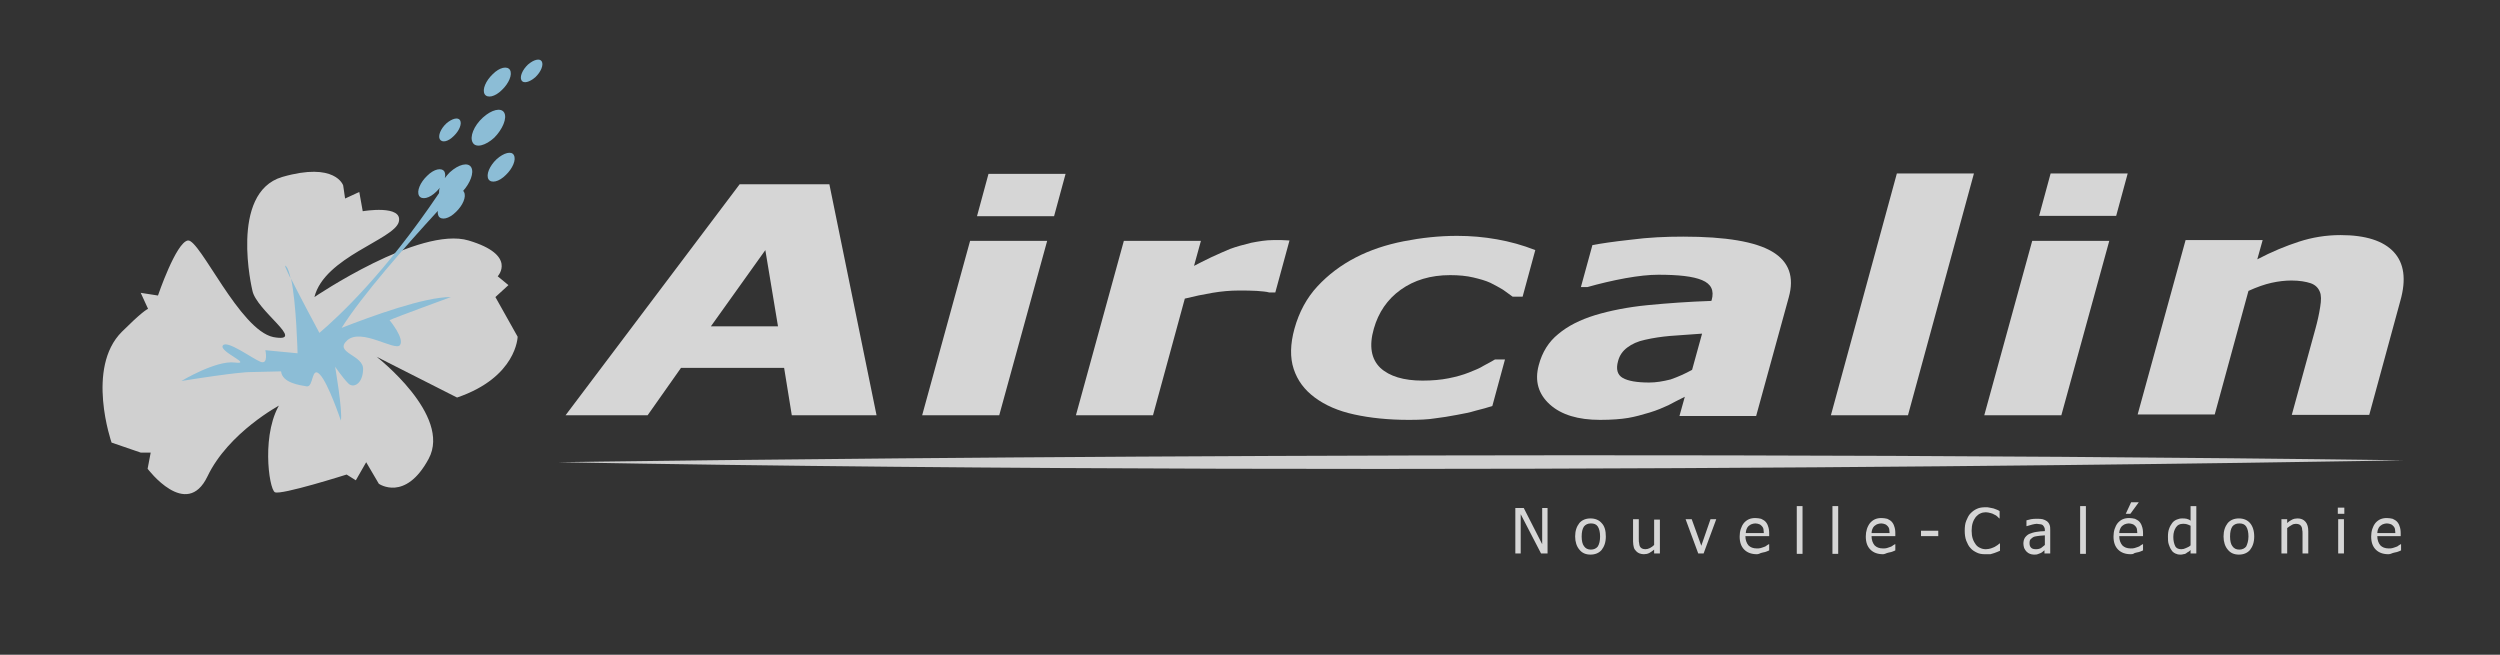 <svg width="252" height="66" viewBox="0 0 252 66" fill="none" xmlns="http://www.w3.org/2000/svg">
<rect x="0" y="0" width="252" height="66" fill="#333333" stroke="none"/>
<g opacity="0.8">
<path d="M155.993 55.788H155.336L153.287 51.83V55.788H152.746V51.209H153.596L155.452 54.856V51.209H155.993V55.788Z" fill="white"/>
<path d="M161.288 54.08C161.288 53.654 161.21 53.304 161.056 53.071C160.901 52.839 160.669 52.761 160.36 52.761C160.051 52.761 159.819 52.877 159.664 53.071C159.51 53.304 159.432 53.615 159.432 54.08C159.432 54.507 159.51 54.856 159.664 55.05C159.819 55.283 160.051 55.4 160.36 55.4C160.669 55.4 160.901 55.283 161.056 55.089C161.21 54.856 161.288 54.507 161.288 54.08ZM161.867 54.08C161.867 54.662 161.713 55.089 161.442 55.438C161.172 55.749 160.785 55.904 160.321 55.904C159.858 55.904 159.471 55.749 159.201 55.4C158.93 55.089 158.775 54.623 158.775 54.08C158.775 53.498 158.93 53.071 159.201 52.722C159.471 52.412 159.858 52.257 160.321 52.257C160.785 52.257 161.172 52.412 161.442 52.722C161.751 53.033 161.867 53.498 161.867 54.08Z" fill="white"/>
<path d="M167.317 55.788H166.737V55.4C166.544 55.555 166.389 55.671 166.235 55.749C166.08 55.827 165.887 55.865 165.694 55.865C165.539 55.865 165.385 55.827 165.269 55.788C165.153 55.749 165.037 55.671 164.921 55.555C164.805 55.438 164.728 55.322 164.689 55.167C164.65 55.012 164.612 54.818 164.612 54.585V52.334H165.191V54.313C165.191 54.507 165.191 54.662 165.23 54.779C165.23 54.895 165.269 55.012 165.307 55.089C165.346 55.167 165.423 55.244 165.501 55.283C165.578 55.322 165.694 55.361 165.848 55.361C166.003 55.361 166.158 55.322 166.312 55.244C166.467 55.167 166.621 55.05 166.737 54.934V52.373H167.317V55.788Z" fill="white"/>
<path d="M172.999 52.334L171.723 55.788H171.182L169.907 52.334H170.525L171.491 55.012L172.419 52.334H172.999Z" fill="white"/>
<path d="M177.791 53.692C177.791 53.537 177.753 53.421 177.753 53.304C177.714 53.188 177.676 53.11 177.598 53.033C177.521 52.955 177.444 52.877 177.328 52.839C177.212 52.8 177.096 52.761 176.941 52.761C176.787 52.761 176.671 52.8 176.555 52.839C176.439 52.877 176.361 52.955 176.245 53.033C176.168 53.11 176.091 53.227 176.052 53.343C176.014 53.459 175.975 53.576 175.975 53.731H177.791V53.692ZM177.096 55.865C176.555 55.865 176.13 55.71 175.82 55.4C175.511 55.089 175.357 54.662 175.357 54.08C175.357 53.537 175.511 53.071 175.782 52.722C176.091 52.373 176.439 52.218 176.941 52.218C177.173 52.218 177.328 52.257 177.521 52.295C177.676 52.373 177.83 52.45 177.946 52.567C178.062 52.683 178.178 52.877 178.217 53.033C178.294 53.227 178.333 53.459 178.333 53.731V54.041H175.936C175.936 54.429 176.052 54.74 176.245 54.973C176.439 55.167 176.709 55.283 177.096 55.283C177.212 55.283 177.366 55.283 177.482 55.244C177.598 55.206 177.714 55.167 177.83 55.128C177.946 55.089 178.023 55.05 178.101 54.973C178.178 54.934 178.217 54.895 178.294 54.856H178.333V55.477C178.255 55.516 178.178 55.555 178.062 55.594C177.946 55.632 177.869 55.671 177.791 55.671C177.676 55.71 177.56 55.71 177.482 55.749C177.405 55.788 177.25 55.865 177.096 55.865Z" fill="white"/>
<path d="M181.695 51.015H181.115V55.827H181.695V51.015Z" fill="white"/>
<path d="M185.29 51.015H184.71V55.827H185.29V51.015Z" fill="white"/>
<path d="M190.469 53.692C190.469 53.537 190.43 53.421 190.43 53.304C190.391 53.188 190.353 53.11 190.275 53.033C190.198 52.955 190.121 52.877 190.005 52.839C189.889 52.8 189.773 52.761 189.618 52.761C189.464 52.761 189.348 52.8 189.232 52.839C189.116 52.877 189.039 52.955 188.923 53.033C188.845 53.11 188.768 53.227 188.729 53.343C188.691 53.459 188.652 53.576 188.652 53.731H190.469V53.692ZM189.812 55.865C189.271 55.865 188.845 55.71 188.536 55.4C188.227 55.089 188.072 54.662 188.072 54.08C188.072 53.537 188.227 53.071 188.498 52.722C188.807 52.373 189.155 52.218 189.657 52.218C189.889 52.218 190.044 52.257 190.237 52.295C190.391 52.373 190.546 52.45 190.662 52.567C190.778 52.683 190.894 52.877 190.932 53.033C191.01 53.227 191.048 53.459 191.048 53.731V54.041H188.652C188.652 54.429 188.768 54.74 188.961 54.973C189.155 55.167 189.425 55.283 189.812 55.283C189.928 55.283 190.082 55.283 190.198 55.244C190.314 55.206 190.43 55.167 190.546 55.128C190.662 55.089 190.739 55.05 190.817 54.973C190.894 54.934 190.932 54.895 191.01 54.856H191.048V55.477C190.971 55.516 190.894 55.555 190.778 55.594C190.662 55.632 190.585 55.671 190.507 55.671C190.391 55.71 190.275 55.71 190.198 55.749C190.121 55.788 189.928 55.865 189.812 55.865Z" fill="white"/>
<path d="M195.377 53.498H193.638V54.041H195.377V53.498Z" fill="white"/>
<path d="M200.093 55.865C199.783 55.865 199.513 55.826 199.281 55.71C199.049 55.594 198.817 55.477 198.624 55.244C198.431 55.05 198.315 54.779 198.199 54.507C198.083 54.197 198.044 53.847 198.044 53.498C198.044 53.11 198.083 52.761 198.199 52.489C198.315 52.218 198.431 51.946 198.624 51.752C198.817 51.558 199.01 51.403 199.281 51.286C199.513 51.17 199.822 51.131 200.131 51.131C200.286 51.131 200.44 51.131 200.556 51.17C200.672 51.209 200.827 51.209 200.943 51.248C201.059 51.286 201.136 51.325 201.252 51.364C201.368 51.403 201.445 51.442 201.561 51.519V52.257H201.523C201.484 52.218 201.407 52.14 201.329 52.062C201.252 51.985 201.136 51.907 201.02 51.868C200.904 51.791 200.788 51.752 200.634 51.713C200.479 51.674 200.325 51.636 200.17 51.636C199.977 51.636 199.783 51.674 199.629 51.752C199.436 51.83 199.32 51.946 199.165 52.101C199.049 52.257 198.933 52.45 198.856 52.683C198.778 52.916 198.74 53.188 198.74 53.498C198.74 53.809 198.778 54.08 198.856 54.313C198.933 54.546 199.049 54.74 199.165 54.895C199.281 55.05 199.436 55.167 199.629 55.244C199.783 55.322 199.977 55.361 200.17 55.361C200.363 55.361 200.518 55.322 200.672 55.283C200.827 55.244 200.943 55.167 201.059 55.128C201.175 55.05 201.252 55.012 201.368 54.934C201.445 54.856 201.523 54.818 201.561 54.779H201.6V55.516C201.484 55.555 201.407 55.594 201.329 55.632C201.252 55.671 201.136 55.71 201.02 55.749C200.904 55.788 200.75 55.826 200.634 55.865C200.402 55.865 200.247 55.865 200.093 55.865Z" fill="white"/>
<path d="M206.122 54.934V53.964C205.967 53.964 205.813 54.003 205.62 54.003C205.426 54.041 205.233 54.041 205.117 54.08C204.963 54.119 204.847 54.197 204.731 54.313C204.615 54.391 204.576 54.546 204.576 54.74C204.576 54.934 204.615 55.089 204.731 55.206C204.847 55.322 205.001 55.361 205.233 55.361C205.426 55.361 205.581 55.322 205.736 55.244C205.851 55.167 205.967 55.05 206.122 54.934ZM206.122 55.438C206.083 55.477 206.006 55.516 205.929 55.594C205.851 55.671 205.774 55.71 205.697 55.749C205.581 55.788 205.504 55.826 205.388 55.865C205.31 55.904 205.156 55.904 205.001 55.904C204.847 55.904 204.731 55.865 204.615 55.826C204.499 55.788 204.383 55.71 204.267 55.594C204.19 55.516 204.112 55.4 204.035 55.244C203.996 55.089 203.958 54.973 203.958 54.818C203.958 54.585 203.996 54.391 204.112 54.197C204.228 54.041 204.383 53.886 204.576 53.809C204.769 53.731 205.001 53.653 205.272 53.615C205.542 53.576 205.813 53.537 206.122 53.537V53.421C206.122 53.265 206.083 53.188 206.045 53.11C206.006 53.033 205.929 52.955 205.89 52.916C205.813 52.877 205.736 52.839 205.62 52.839C205.504 52.839 205.388 52.8 205.31 52.8C205.194 52.8 205.001 52.839 204.847 52.877C204.653 52.916 204.499 52.994 204.305 53.033H204.267V52.45C204.383 52.412 204.537 52.373 204.731 52.334C204.924 52.295 205.117 52.295 205.31 52.295C205.542 52.295 205.736 52.295 205.89 52.334C206.045 52.373 206.199 52.45 206.315 52.528C206.431 52.606 206.547 52.761 206.586 52.877C206.663 53.033 206.663 53.227 206.663 53.421V55.788H206.083V55.438H206.122Z" fill="white"/>
<path d="M210.258 51.015H209.678V55.827H210.258V51.015Z" fill="white"/>
<path d="M215.591 50.627L214.741 51.791H214.277L214.818 50.627H215.591ZM215.437 53.692C215.437 53.537 215.398 53.421 215.398 53.304C215.36 53.188 215.321 53.11 215.244 53.033C215.166 52.955 215.089 52.877 214.973 52.839C214.857 52.8 214.741 52.761 214.587 52.761C214.432 52.761 214.316 52.8 214.2 52.839C214.084 52.877 214.007 52.955 213.891 53.033C213.814 53.11 213.736 53.227 213.698 53.343C213.659 53.459 213.62 53.576 213.62 53.731H215.437V53.692ZM214.78 55.865C214.239 55.865 213.814 55.71 213.504 55.4C213.195 55.089 213.041 54.662 213.041 54.08C213.041 53.537 213.195 53.071 213.466 52.722C213.775 52.373 214.123 52.218 214.625 52.218C214.857 52.218 215.012 52.257 215.205 52.295C215.36 52.373 215.514 52.45 215.63 52.567C215.746 52.683 215.862 52.877 215.901 53.033C215.978 53.227 216.017 53.459 216.017 53.731V54.041H213.62C213.62 54.429 213.736 54.74 213.93 54.973C214.123 55.167 214.393 55.283 214.78 55.283C214.896 55.283 215.05 55.283 215.166 55.244C215.282 55.206 215.398 55.167 215.514 55.128C215.63 55.089 215.707 55.05 215.785 54.973C215.862 54.934 215.901 54.895 215.978 54.856H216.017V55.477C215.939 55.516 215.862 55.555 215.746 55.594C215.63 55.632 215.553 55.671 215.476 55.671C215.36 55.71 215.244 55.71 215.166 55.749C215.012 55.865 214.896 55.865 214.78 55.865Z" fill="white"/>
<path d="M220.809 54.973V52.994C220.655 52.916 220.539 52.877 220.423 52.839C220.307 52.8 220.191 52.8 220.036 52.8C219.727 52.8 219.495 52.916 219.341 53.149C219.186 53.382 219.07 53.692 219.07 54.119C219.07 54.507 219.147 54.818 219.263 55.05C219.379 55.283 219.611 55.361 219.882 55.361C220.036 55.361 220.191 55.322 220.345 55.244C220.539 55.167 220.693 55.089 220.809 54.973ZM221.389 55.788H220.809V55.438C220.732 55.516 220.655 55.594 220.577 55.632C220.5 55.671 220.423 55.71 220.345 55.788C220.268 55.827 220.191 55.865 220.075 55.865C219.998 55.904 219.882 55.904 219.766 55.904C219.572 55.904 219.418 55.865 219.263 55.788C219.109 55.71 218.954 55.594 218.877 55.438C218.761 55.283 218.683 55.089 218.606 54.856C218.529 54.623 218.529 54.391 218.529 54.08C218.529 53.77 218.568 53.498 218.645 53.304C218.722 53.071 218.838 52.877 218.954 52.722C219.07 52.567 219.225 52.45 219.418 52.373C219.611 52.295 219.766 52.257 219.959 52.257C220.114 52.257 220.268 52.257 220.423 52.295C220.539 52.334 220.693 52.373 220.809 52.489V51.015H221.389V55.788Z" fill="white"/>
<path d="M226.645 54.08C226.645 53.654 226.568 53.304 226.414 53.071C226.259 52.839 226.027 52.761 225.718 52.761C225.409 52.761 225.177 52.877 225.022 53.071C224.868 53.304 224.79 53.615 224.79 54.08C224.79 54.507 224.868 54.856 225.022 55.05C225.177 55.283 225.409 55.4 225.718 55.4C226.027 55.4 226.259 55.283 226.414 55.089C226.53 54.856 226.645 54.507 226.645 54.08ZM227.225 54.08C227.225 54.662 227.071 55.089 226.8 55.438C226.53 55.749 226.143 55.904 225.679 55.904C225.215 55.904 224.829 55.749 224.558 55.4C224.288 55.089 224.133 54.623 224.133 54.08C224.133 53.498 224.288 53.071 224.558 52.722C224.829 52.412 225.215 52.257 225.679 52.257C226.143 52.257 226.53 52.412 226.8 52.722C227.071 53.033 227.225 53.498 227.225 54.08Z" fill="white"/>
<path d="M232.675 55.788H232.095V53.809C232.095 53.654 232.095 53.498 232.057 53.382C232.057 53.227 232.018 53.149 231.979 53.071C231.941 52.994 231.863 52.916 231.786 52.877C231.709 52.839 231.593 52.8 231.438 52.8C231.283 52.8 231.129 52.839 231.013 52.916C230.858 52.994 230.704 53.11 230.549 53.227V55.788H229.969V52.334H230.549V52.722C230.704 52.567 230.897 52.45 231.052 52.373C231.206 52.295 231.399 52.257 231.593 52.257C231.941 52.257 232.211 52.373 232.404 52.606C232.598 52.839 232.675 53.149 232.675 53.576V55.788Z" fill="white"/>
<path d="M235.69 55.788H236.269V52.334H235.69V55.788ZM235.651 51.791H236.308V51.17H235.651V51.791Z" fill="white"/>
<path d="M241.449 53.692C241.449 53.537 241.41 53.421 241.41 53.304C241.371 53.188 241.333 53.11 241.255 53.033C241.178 52.955 241.101 52.877 240.985 52.839C240.869 52.8 240.753 52.761 240.598 52.761C240.444 52.761 240.328 52.8 240.212 52.839C240.096 52.877 240.018 52.955 239.903 53.033C239.825 53.11 239.748 53.227 239.709 53.343C239.671 53.459 239.632 53.576 239.632 53.731H241.449V53.692ZM240.753 55.865C240.212 55.865 239.787 55.71 239.477 55.4C239.168 55.089 239.014 54.662 239.014 54.08C239.014 53.537 239.168 53.071 239.439 52.722C239.748 52.373 240.096 52.218 240.598 52.218C240.83 52.218 240.985 52.257 241.178 52.295C241.333 52.373 241.487 52.45 241.603 52.567C241.719 52.683 241.835 52.877 241.874 53.033C241.951 53.227 241.99 53.459 241.99 53.731V54.041H239.632C239.632 54.429 239.748 54.74 239.941 54.973C240.134 55.167 240.405 55.283 240.791 55.283C240.907 55.283 241.062 55.283 241.178 55.244C241.294 55.206 241.41 55.167 241.526 55.128C241.642 55.089 241.719 55.05 241.796 54.973C241.874 54.934 241.912 54.895 241.99 54.856H242.028V55.477C241.951 55.516 241.874 55.555 241.758 55.594C241.642 55.632 241.564 55.671 241.487 55.671C241.371 55.71 241.255 55.71 241.178 55.749C241.101 55.788 240.907 55.865 240.753 55.865Z" fill="white"/>
<path d="M78.422 32.894L77.146 25.21L71.658 32.894H78.422ZM57.009 41.857L74.556 18.575H83.601L88.355 41.857H79.813L79.04 37.084H68.643L65.281 41.857H57.009Z" fill="white"/>
<path d="M106.25 21.796H98.481L99.64 17.527H107.409L106.25 21.796ZM100.723 41.857H92.954L97.785 24.279H105.554L100.723 41.857Z" fill="white"/>
<path d="M128.551 29.479H127.933C127.662 29.401 127.237 29.362 126.696 29.323C126.155 29.285 125.536 29.285 124.841 29.285C124.029 29.285 123.14 29.362 122.212 29.517C121.285 29.673 120.357 29.867 119.43 30.1L116.222 41.857H108.453L113.284 24.279H121.053L120.357 26.801C120.782 26.568 121.362 26.297 122.058 25.948C122.792 25.598 123.449 25.327 123.99 25.094C124.609 24.861 125.343 24.667 126.116 24.473C126.928 24.318 127.623 24.201 128.319 24.201C128.551 24.201 128.86 24.201 129.169 24.201C129.479 24.201 129.749 24.24 129.981 24.24L128.551 29.479Z" fill="white"/>
<path d="M142.001 42.323C139.953 42.323 138.098 42.129 136.513 41.779C134.89 41.43 133.576 40.848 132.532 40.072C131.488 39.296 130.793 38.365 130.406 37.201C130.02 36.036 130.058 34.678 130.483 33.126C130.947 31.458 131.72 30.022 132.803 28.858C133.885 27.694 135.16 26.724 136.668 25.948C138.098 25.21 139.721 24.667 141.499 24.318C143.277 23.969 145.055 23.775 146.871 23.775C148.263 23.775 149.577 23.891 150.891 24.124C152.205 24.357 153.48 24.706 154.756 25.21L153.48 29.906H152.476C152.205 29.712 151.896 29.479 151.509 29.207C151.123 28.974 150.698 28.741 150.234 28.509C149.731 28.276 149.152 28.121 148.495 27.965C147.837 27.81 147.064 27.733 146.176 27.733C144.204 27.733 142.542 28.237 141.19 29.207C139.837 30.177 138.948 31.497 138.484 33.126C137.982 34.872 138.214 36.192 139.141 37.084C140.069 37.938 141.499 38.365 143.393 38.365C144.359 38.365 145.248 38.287 146.021 38.132C146.794 37.977 147.49 37.783 148.069 37.55C148.649 37.317 149.152 37.123 149.577 36.851C150.002 36.619 150.388 36.425 150.698 36.231H151.703L150.427 40.926C149.963 41.081 149.383 41.236 148.765 41.391C148.147 41.586 147.49 41.702 146.871 41.818C146.06 41.974 145.325 42.09 144.668 42.167C143.972 42.284 143.083 42.323 142.001 42.323Z" fill="white"/>
<path d="M170.564 37.278L171.569 33.631C170.216 33.708 169.134 33.825 168.322 33.864C167.472 33.941 166.66 34.058 165.81 34.252C165.076 34.407 164.496 34.678 164.032 35.028C163.568 35.377 163.259 35.804 163.104 36.386C162.872 37.201 163.027 37.783 163.568 38.093C164.109 38.404 164.998 38.559 166.235 38.559C166.931 38.559 167.626 38.442 168.399 38.248C169.172 37.977 169.868 37.666 170.564 37.278ZM169.829 39.995C169.211 40.305 168.67 40.577 168.168 40.848C167.665 41.081 167.047 41.353 166.274 41.586C165.501 41.818 164.805 42.012 164.109 42.129C163.414 42.245 162.486 42.323 161.288 42.323C159.085 42.323 157.384 41.818 156.225 40.771C155.065 39.723 154.679 38.404 155.104 36.813C155.452 35.493 156.109 34.446 157.075 33.669C158.041 32.855 159.278 32.234 160.785 31.768C162.331 31.302 164.109 30.953 166.08 30.759C168.09 30.565 170.216 30.41 172.496 30.332L172.535 30.255C172.806 29.285 172.496 28.625 171.569 28.237C170.641 27.849 169.172 27.694 167.163 27.694C166.235 27.694 165.153 27.81 163.839 28.043C162.563 28.276 161.249 28.586 160.012 28.936H159.355L160.515 24.706C161.326 24.551 162.602 24.357 164.38 24.163C166.158 23.93 167.897 23.852 169.675 23.852C173.965 23.852 176.941 24.357 178.642 25.366C180.342 26.374 180.883 27.927 180.304 29.983L177.018 41.935H169.288L169.829 39.995Z" fill="white"/>
<path d="M192.324 41.857H184.555L191.203 17.488H198.972L192.324 41.857Z" fill="white"/>
<path d="M213.311 21.757H205.542L206.702 17.488H214.471L213.311 21.757ZM207.784 41.857H200.015L204.847 24.279H212.615L207.784 41.857Z" fill="white"/>
<path d="M238.82 41.818H231.013L233.409 33.087C233.602 32.389 233.757 31.691 233.873 30.953C233.989 30.255 233.989 29.75 233.834 29.401C233.68 29.013 233.371 28.703 232.907 28.547C232.443 28.392 231.786 28.276 230.974 28.276C230.356 28.276 229.66 28.353 228.964 28.509C228.269 28.664 227.496 28.936 226.645 29.323L223.244 41.779H215.475L220.307 24.201H228.075L227.534 26.142C229.003 25.366 230.433 24.784 231.747 24.357C233.061 23.93 234.453 23.697 235.921 23.697C238.472 23.697 240.25 24.279 241.294 25.404C242.337 26.53 242.569 28.159 241.951 30.332L238.82 41.818Z" fill="white"/>
<path d="M56.236 46.591C56.236 46.591 149.925 45.155 242.26 46.397C242.26 46.397 146.214 48.221 56.236 46.591Z" fill="#F8F8F8"/>
<path d="M25.432 29.246C25.432 29.246 23.074 19.429 28.447 17.838C33.819 16.285 34.592 18.691 34.592 18.691L34.785 20.011L36.215 19.351L36.563 21.291C36.563 21.291 40.66 20.593 40.196 22.378C39.694 24.163 32.698 25.909 31.693 29.944C31.693 29.944 42.283 22.766 47.231 24.24C52.178 25.715 50.168 27.849 50.168 27.849L51.25 28.741L49.936 29.944L52.178 33.941C52.178 33.941 52.101 38.016 46.071 40.072L37.955 35.959C37.955 35.959 45.569 41.857 43.211 46.242C40.853 50.627 38.187 48.764 38.187 48.764L36.911 46.591L35.867 48.415L34.94 47.833C34.94 47.833 28.331 49.928 27.712 49.618C27.094 49.307 26.282 43.409 28.408 40.421C30.534 37.472 28.253 40.809 28.253 40.809C28.253 40.809 23.035 43.565 20.91 48.027C18.784 52.45 14.88 47.251 14.88 47.251L15.19 45.621H14.185L11.247 44.612C11.247 44.612 8.619 37.084 12.291 33.437C15.963 29.789 15.074 31.458 15.074 31.458L14.185 29.518L15.924 29.789C15.924 29.789 17.741 24.434 18.939 24.24C20.137 24.085 24.156 33.282 27.558 33.98C31.036 34.601 25.78 31.302 25.432 29.246Z" fill="#F8F8F8"/>
<path d="M47.501 16.868C47.192 16.324 46.226 16.557 45.337 17.372C45.144 17.566 44.989 17.76 44.834 17.954C44.912 17.682 44.873 17.45 44.796 17.294C44.525 16.868 43.752 17.023 43.056 17.721C42.361 18.381 41.974 19.273 42.245 19.739C42.515 20.166 43.288 20.011 43.984 19.312C44.1 19.196 44.216 19.079 44.332 18.924C44.255 19.118 44.255 19.312 44.255 19.467C38.843 27.5 34.206 31.846 32.196 33.553C31.693 32.622 30.186 29.789 29.335 28.082C29.877 30.565 29.993 35.61 29.993 35.61L26.746 35.299C26.746 35.299 27.094 36.813 26.244 36.463C25.393 36.114 22.842 34.213 22.456 34.834C22.069 35.455 25.548 36.774 23.654 36.541C21.76 36.308 18.282 38.404 18.282 38.404C23.886 37.511 25.045 37.511 25.045 37.511L28.331 37.434C28.447 38.598 30.224 38.83 30.92 38.947C31.616 39.063 31.384 36.851 32.234 37.744C33.085 38.598 34.36 42.4 34.36 42.4C34.553 41.43 33.78 36.968 33.78 36.968C33.78 36.968 34.553 38.093 35.094 38.636C35.597 39.18 36.563 38.714 36.602 37.239C36.679 35.765 33.587 35.571 35.017 34.29C36.447 33.049 39.81 35.416 40.312 34.795C40.815 34.135 39.269 32.273 39.269 32.273C39.733 32.04 45.453 29.944 45.453 29.944C42.825 29.906 37.413 31.885 34.437 33.049C36.486 29.789 40.969 24.706 44.139 21.252C44.1 21.446 44.139 21.64 44.216 21.796C44.486 22.223 45.26 22.067 45.955 21.369C46.651 20.709 47.037 19.817 46.767 19.351C46.728 19.312 46.728 19.273 46.69 19.235C47.385 18.459 47.81 17.411 47.501 16.868Z" fill="#A3E0FF"/>
<path d="M50.593 9.068C51.289 8.408 51.675 7.516 51.405 7.05C51.134 6.623 50.361 6.779 49.666 7.477C48.97 8.137 48.583 9.029 48.854 9.495C49.124 9.922 49.898 9.766 50.593 9.068Z" fill="#A3E0FF"/>
<path d="M45.723 13.725C46.303 13.181 46.574 12.483 46.38 12.133C46.187 11.784 45.569 11.94 44.989 12.444C44.409 12.987 44.139 13.686 44.332 14.035C44.564 14.423 45.182 14.268 45.723 13.725Z" fill="#A3E0FF"/>
<path d="M54.613 6.197C54.42 5.847 53.801 6.003 53.221 6.507C52.642 7.05 52.371 7.749 52.564 8.098C52.758 8.447 53.376 8.292 53.956 7.787C54.535 7.244 54.806 6.546 54.613 6.197Z" fill="#A3E0FF"/>
<path d="M50.052 16.053C49.356 16.712 48.97 17.605 49.24 18.07C49.511 18.497 50.284 18.342 50.98 17.644C51.675 16.984 52.062 16.091 51.791 15.626C51.559 15.199 50.786 15.393 50.052 16.053Z" fill="#A3E0FF"/>
<path d="M50.825 11.357C50.516 10.814 49.55 11.047 48.661 11.862C47.772 12.677 47.308 13.802 47.656 14.384C47.965 14.927 48.931 14.694 49.82 13.88C50.67 13.026 51.134 11.901 50.825 11.357Z" fill="#A3E0FF"/>
<path d="M29.297 28.082C29.181 27.5 29.026 27.073 28.872 26.879C28.562 26.53 28.833 27.112 29.297 28.082Z" fill="#A3E0FF"/>
</g>
</svg>
